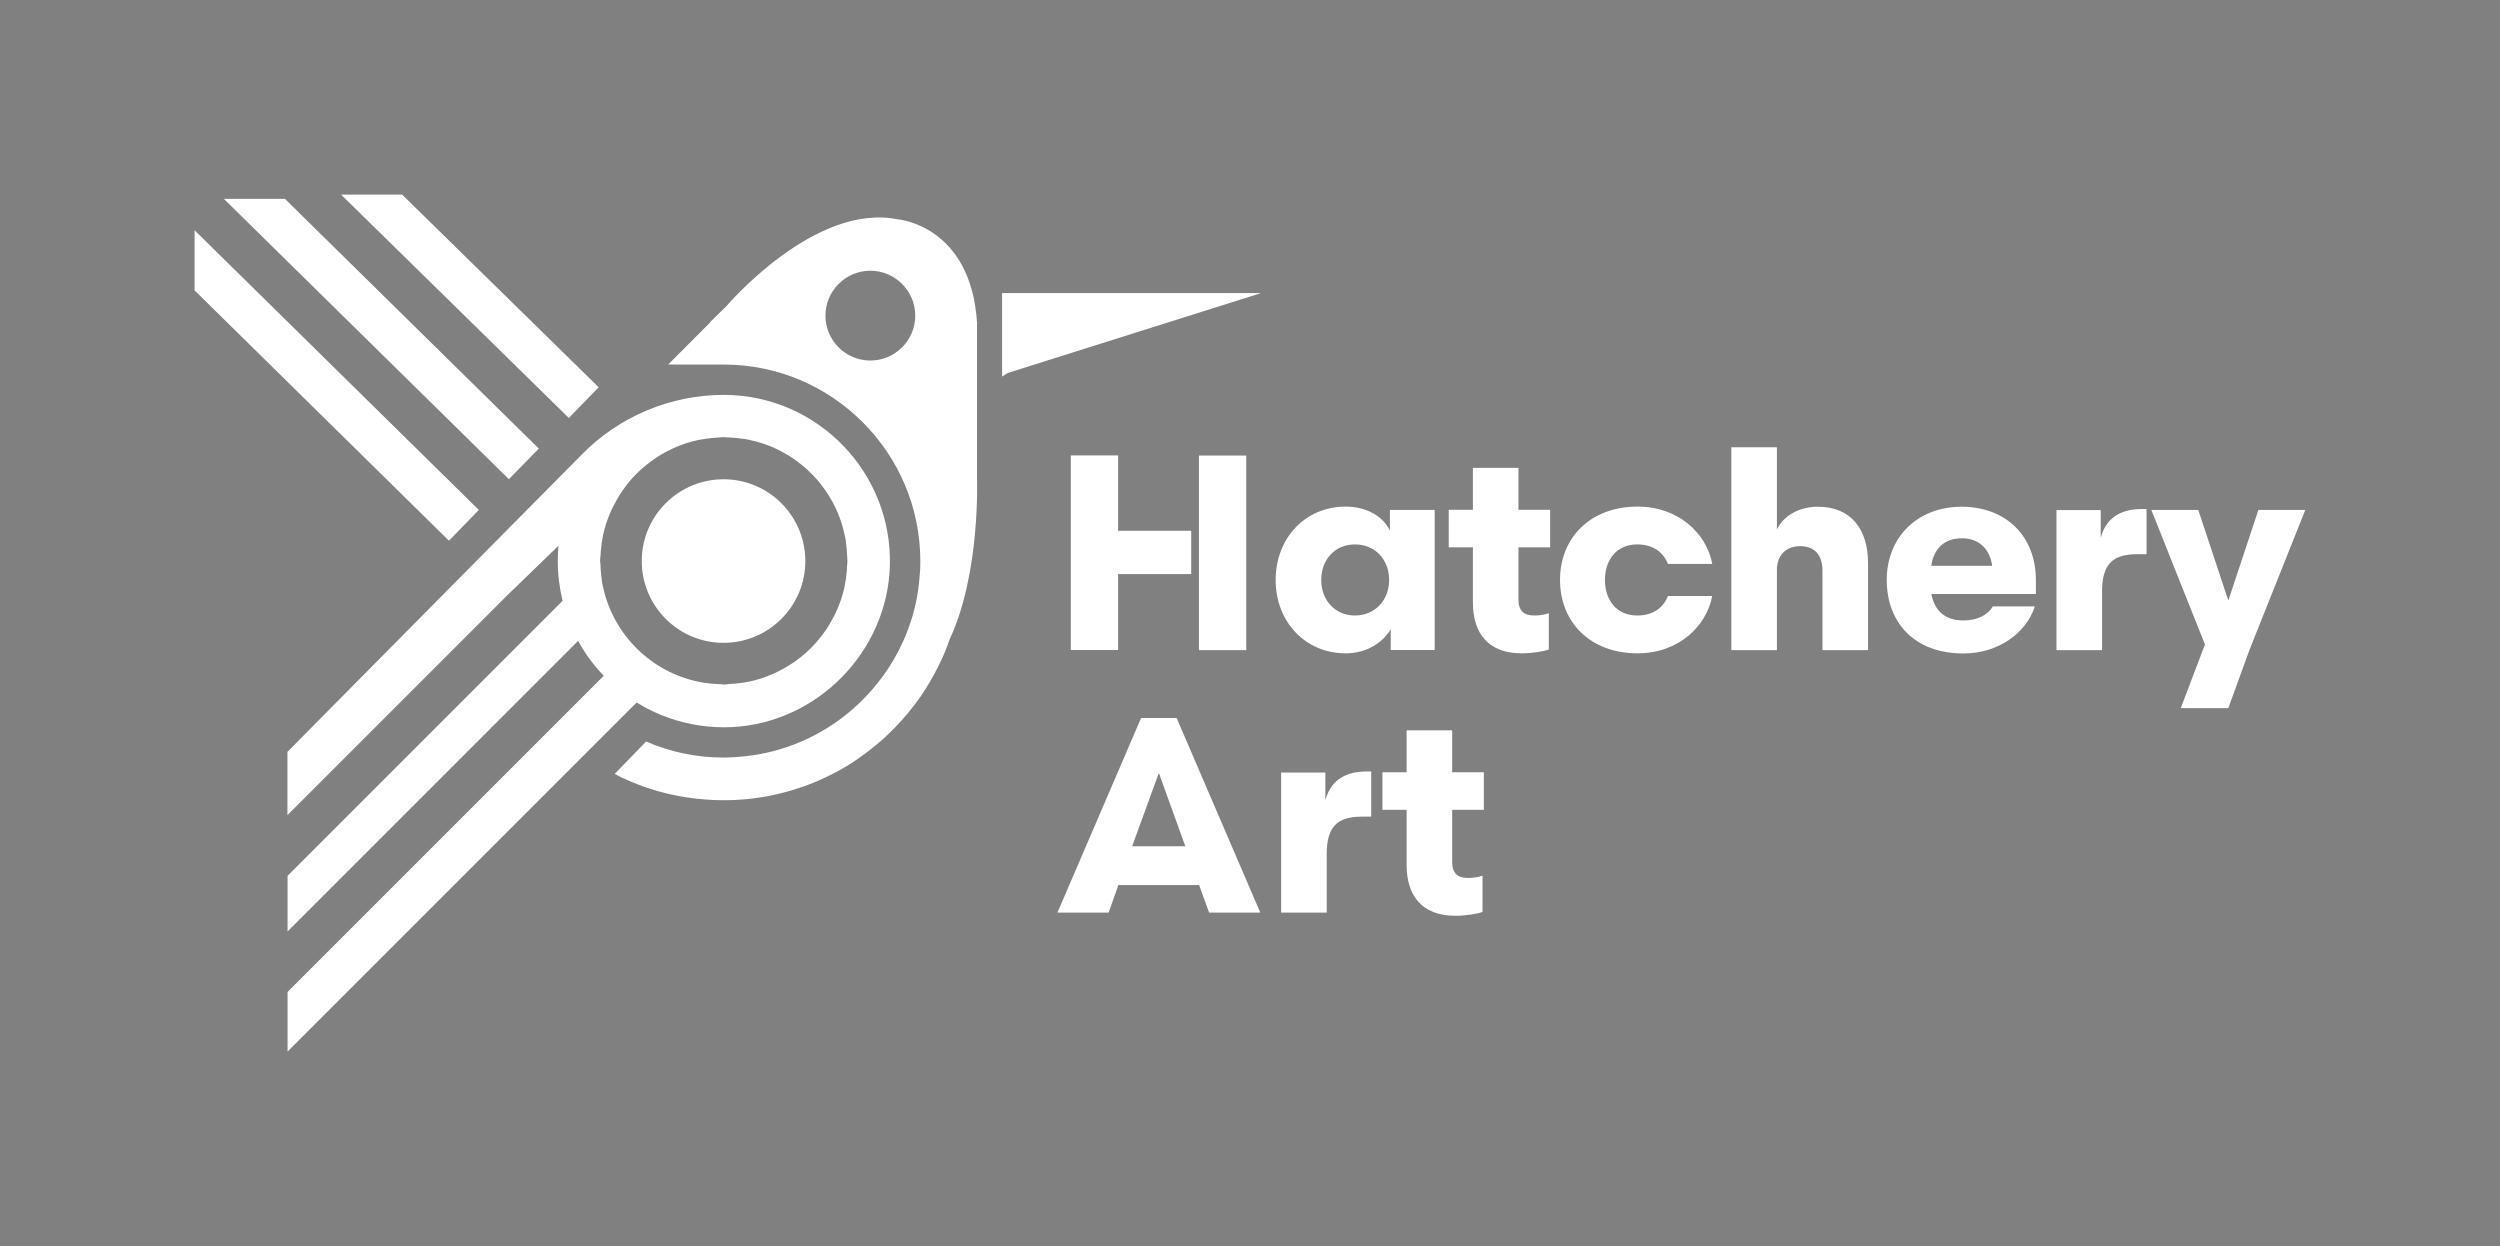 <?xml version="1.0" encoding="UTF-8"?><svg id="Layer_1" xmlns="http://www.w3.org/2000/svg" viewBox="0 0 187.08 93.24"><rect x="0" y="0" width="187.08" height="93.24" fill="#808080" stroke="none"/><defs><style>.cls-1{fill:none;}.cls-2{fill:#fff;}.cls-3{fill:#045940;}</style></defs><path class="cls-2" d="M83.67,39.72h5.47v3.24h-5.47v5.68h-3.54v-14.56h3.54v5.64ZM89.72,34.09h3.54v14.56h-3.54v-14.56Z"/><path class="cls-2" d="M104.01,39.72v-1.56h3.35v10.48h-3.29v-1.56c-.58,1-1.79,1.81-3.37,1.81-3.04,0-5.24-2.37-5.24-5.49s2.2-5.49,5.24-5.49c1.58,0,2.83.75,3.31,1.81ZM103.95,43.4c0-1.54-1.06-2.66-2.56-2.66s-2.52,1.14-2.52,2.66,1.04,2.66,2.52,2.66,2.56-1.12,2.56-2.66Z"/><path class="cls-2" d="M115.9,45.9v2.7c-.35.15-1.31.29-2.02.29-2.52,0-3.66-1.5-3.66-3.81v-4.12h-1.81v-2.81h1.81v-3.14h3.41v3.14h2.37v2.81h-2.37v3.91c0,.81.37,1.19,1.19,1.19.42,0,.75-.06,1.08-.17Z"/><path class="cls-2" d="M128.13,42.2h-3.31c-.31-.77-1-1.46-2.31-1.46-1.58,0-2.41,1.21-2.41,2.66s.83,2.66,2.41,2.66c1.31,0,2-.69,2.31-1.46h3.31c-.44,2.29-2.54,4.29-5.59,4.29-3.54,0-5.8-2.33-5.8-5.49s2.27-5.49,5.8-5.49c3.06,0,5.16,2,5.59,4.28Z"/><path class="cls-2" d="M132.97,48.65h-3.41v-15.18h3.41v6.16c.46-1.02,1.66-1.71,3.06-1.71,2.52,0,3.76,1.73,3.76,4.22v6.51h-3.41v-5.95c0-1.08-.52-1.83-1.66-1.83-1.02,0-1.75.62-1.75,1.81v5.97Z"/><path class="cls-2" d="M149.13,45.38h3.14c-.64,1.98-2.72,3.52-5.34,3.52-3.66,0-5.74-2.29-5.74-5.51s2.33-5.47,5.59-5.47,5.57,2.12,5.57,5.51v1.02h-7.82c.21,1.14.92,1.98,2.39,1.98,1.02,0,1.81-.39,2.2-1.04ZM144.53,42.34h4.55c-.17-1.25-.98-2.06-2.27-2.06s-2.1.75-2.29,2.06Z"/><path class="cls-2" d="M160.63,41.47h-.69c-1.87,0-2.64.77-2.64,2.81v4.37h-3.41v-10.48h3.31v2.08c.44-1.68,1.73-2.16,3.1-2.16h.33v3.39Z"/><path class="cls-2" d="M169,38.16h3.51l-4.18,10.48-1.58,4.35h-3.56l1.81-4.76-4.01-10.07h3.51l2.25,6.78,2.25-6.78Z"/><path class="cls-2" d="M89.74,66.23h-6.05l-.73,2.06h-3.83l6.26-14.56h2.66l6.26,14.56h-3.83l-.75-2.06ZM84.73,63.33h3.97l-1.98-5.49-2,5.49Z"/><path class="cls-2" d="M102.61,61.11h-.69c-1.87,0-2.64.77-2.64,2.81v4.37h-3.41v-10.48h3.31v2.08c.44-1.68,1.73-2.16,3.1-2.16h.33v3.39Z"/><path class="cls-2" d="M110.94,65.54v2.7c-.35.15-1.31.29-2.02.29-2.52,0-3.66-1.5-3.66-3.81v-4.12h-1.81v-2.81h1.81v-3.14h3.41v3.14h2.37v2.81h-2.37v3.91c0,.81.37,1.19,1.19,1.19.42,0,.75-.06,1.08-.17Z"/><path class="cls-1" d="M41.71,41.98c0-.39.02-.77.05-1.15l-3.82,3.7-16.46,16.46v4.53l20.58-20.58c-.23-.95-.36-1.94-.36-2.97Z"/><path class="cls-1" d="M43.24,47.95l-21.74,21.74v4.53l23.66-23.66c-.75-.78-1.39-1.66-1.92-2.61Z"/><path class="cls-1" d="M45.05,43.55c.01.08.04.16.05.25-.03-.17-.06-.35-.08-.52.01.09.01.18.03.27Z"/><path class="cls-1" d="M55.72,32.88c-.09-.02-.18-.02-.27-.03.17.02.35.05.52.08-.08-.02-.16-.04-.25-.05Z"/><path class="cls-1" d="M63.18,40.08c-.73-3.55-3.58-6.4-7.13-7.13,3.56.75,6.38,3.56,7.13,7.13Z"/><path class="cls-1" d="M52.24,51.02c-3.56-.75-6.38-3.56-7.13-7.13.73,3.55,3.58,6.4,7.13,7.13Z"/><path class="cls-1" d="M63.26,40.42c-.01-.08-.04-.17-.05-.25.03.17.06.35.08.52-.01-.09-.01-.18-.03-.27Z"/><path class="cls-1" d="M52.58,51.09c.09.02.18.02.27.03-.17-.02-.35-.05-.52-.08.08.02.16.04.25.05Z"/><path class="cls-1" d="M65.13,20.25c-1.86,0-3.36,1.51-3.36,3.36s1.51,3.36,3.36,3.36,3.36-1.51,3.36-3.36-1.51-3.36-3.36-3.36Z"/><path class="cls-1" d="M52.24,51.02s.06.01.09.02c.17.03.35.06.52.08.23.03.45.06.67.07.13,0,.26.02.39.02.24,0,.48,0,.72-.01.11,0,.23,0,.34-.02.33-.03.66-.07.99-.14.01,0,.02,0,.03,0,.33-.07.66-.16.98-.26.1-.03.2-.07.3-.11.22-.08.43-.16.64-.26.11-.05.22-.1.33-.16.19-.1.38-.2.57-.31.1-.06.21-.12.31-.19.19-.12.37-.25.56-.39.08-.06.17-.12.25-.19.26-.21.5-.42.74-.66,0,0,0,0,0,0,.23-.23.45-.48.66-.74.07-.08.13-.17.19-.25.14-.18.27-.36.39-.55.07-.1.13-.21.19-.31.11-.19.21-.37.31-.57.05-.11.11-.22.16-.33.09-.21.18-.42.26-.64.04-.1.08-.2.11-.3.1-.32.19-.65.26-.98,0-.01,0-.03,0-.04.06-.32.11-.65.14-.98.01-.11.01-.22.02-.34.01-.24.02-.48.01-.72,0-.13-.01-.26-.02-.39-.01-.22-.04-.45-.07-.68-.02-.17-.05-.35-.08-.52,0-.03-.01-.06-.02-.09-.75-3.56-3.56-6.38-7.13-7.13-.03,0-.06-.01-.09-.02-.17-.03-.35-.06-.52-.08-.23-.03-.45-.06-.68-.07-.13,0-.26-.02-.39-.02-.24,0-.48,0-.72.01-.11,0-.23,0-.34.02-.33.03-.66.07-.98.14-.01,0-.03,0-.04,0-.33.07-.66.16-.98.26-.1.03-.2.07-.3.11-.22.08-.43.16-.64.26-.11.05-.22.11-.33.16-.19.1-.38.2-.57.31-.11.06-.21.12-.31.19-.19.12-.37.25-.55.39-.08.06-.17.12-.25.19-.26.21-.5.42-.74.66h0c-.23.23-.45.48-.66.74-.07.08-.13.17-.19.25-.14.18-.27.36-.39.56-.07.1-.13.21-.19.31-.11.19-.21.37-.31.57-.05.11-.11.22-.16.33-.09.21-.18.42-.26.64-.04.1-.08.2-.11.3-.1.32-.19.65-.26.98,0,.01,0,.03,0,.04-.06.32-.11.65-.14.98-.01.11-.01.23-.02.34-.01.24-.02.48-.01.72,0,.13.01.26.02.39.01.22.04.45.07.68.02.17.05.35.08.52,0,.03.01.06.02.09.75,3.56,3.56,6.38,7.13,7.13ZM54.15,35.86c3.38,0,6.12,2.74,6.12,6.12s-2.74,6.12-6.12,6.12-6.12-2.74-6.12-6.12,2.74-6.12,6.12-6.12Z"/><path class="cls-2" d="M73.12,24.24c-.43-7.41-5.95-7.83-5.95-7.83-6.25-1.25-12.81,6.5-12.81,6.5l-1.22,1.19s0,0,0,0c0,0,.02,0,.03,0l-3.17,3.18h4.16c8.11,0,14.71,6.6,14.71,14.71,0,.24,0,.48-.02.72,0,.08-.01.17-.02.25-.01.15-.02.31-.04.46,0,.1-.02.2-.03.3-.02.13-.03.27-.05.4-.02.11-.03.22-.05.32-.02.12-.04.24-.06.36-.02.11-.05.23-.07.34-.02.11-.05.22-.08.33-.03.12-.06.24-.09.36-.03.1-.05.19-.08.29-.04.13-.08.26-.12.38-.03.08-.05.15-.08.23-.05.14-.1.28-.15.42-.02.04-.04.09-.05.13-.37.97-.85,1.88-1.41,2.74,0,0,0,0,0,0-.11.17-.23.34-.35.51,0,0-.01.02-.02.02-.12.17-.24.33-.37.49,0,0-.01.01-.02.02-.13.16-.26.32-.39.48,0,0,0,0,0,0,0,0,0,0,0,0-1.82,2.13-4.24,3.73-6.99,4.54,0,0,0,0,0,0,0,0,0,0,0,0-.32.1-.65.18-.98.25-.02,0-.03,0-.05.01-.33.07-.67.14-1.01.19-.01,0-.02,0-.04,0-.3.04-.6.08-.91.1-.07,0-.15.01-.23.02-.32.02-.65.04-.97.04-2.06,0-4.01-.43-5.79-1.2l-2.35,2.42c.17.09.34.18.51.27,1.06.5,2.17.9,3.32,1.18.32.08.65.15.98.21.06.01.11.02.17.03.27.05.55.09.82.13.08.01.17.02.25.03.26.03.52.05.78.07.09,0,.18.02.27.02.34.02.69.03,1.03.03.3,0,.6,0,.9-.02.1,0,.2-.01.29-.02.2-.01.39-.03.59-.04.12-.01.24-.03.35-.04.17-.02.35-.04.52-.07.12-.02.25-.04.37-.06.16-.03.33-.05.49-.09.13-.03.25-.05.38-.08.15-.03.31-.07.46-.11.13-.03.26-.07.38-.1.15-.04.3-.08.44-.13.13-.04.26-.08.38-.12.14-.05.28-.09.43-.14.13-.05.26-.09.38-.14.14-.05.27-.11.41-.16.13-.05.25-.11.38-.16.13-.06.26-.12.39-.18.13-.06.25-.12.38-.18.13-.06.25-.13.37-.19.13-.07.25-.13.38-.2.12-.07.24-.13.35-.2.13-.07.25-.15.37-.22.11-.07.22-.14.33-.21.13-.08.25-.16.37-.25.1-.07.2-.14.3-.22.13-.09.25-.18.38-.28.09-.07.18-.14.27-.21.13-.1.26-.21.39-.31.07-.06.14-.12.21-.18.14-.12.29-.25.43-.37.02-.01.03-.03.05-.05.57-.53,1.11-1.1,1.62-1.7,0,0,.01-.01.02-.02.14-.17.28-.35.42-.53.03-.04.07-.08.1-.12.13-.17.25-.34.37-.51.04-.06.08-.11.12-.16.11-.17.22-.34.33-.51.04-.06.08-.12.12-.19.11-.17.21-.34.31-.52.04-.07.08-.13.12-.2.1-.17.19-.35.28-.53.04-.07.07-.14.11-.21.09-.18.17-.36.26-.54.03-.07.06-.14.1-.21.08-.18.16-.37.24-.56.03-.07.06-.14.08-.21.07-.19.14-.38.21-.58,2.32-4.95,2.05-12,2.05-12v-11.63ZM65.13,26.98c-1.86,0-3.36-1.51-3.36-3.36s1.51-3.36,3.36-3.36,3.36,1.51,3.36,3.36-1.51,3.36-3.36,3.36Z"/><polygon class="cls-2" points="75.13 21.93 74.99 21.93 74.99 28.18 75.41 27.91 94.37 21.93 75.13 21.93"/><polygon class="cls-2" points="42.56 31.28 44.8 28.98 44.77 28.95 30.09 14.56 25.52 14.56 42.52 31.23 42.56 31.28"/><polygon class="cls-2" points="33.6 40.46 35.83 38.16 35.76 38.09 14.56 17.23 14.56 21.73 33.5 40.37 33.6 40.46"/><polygon class="cls-2" points="38.08 35.86 40.32 33.57 40.27 33.52 21.32 14.88 16.75 14.88 38.02 35.8 38.08 35.86"/><circle class="cls-2" cx="54.15" cy="41.98" r="6.12" transform="translate(-13.83 50.59) rotate(-45)"/><path class="cls-2" d="M50.07,53.73l.19-.2-.19.2c1.47.51,3.06.76,4.72.68,6.39-.33,11.61-5.66,11.8-12.06.2-7-5.42-12.76-12.37-12.8h0c-4.04-.01-7.9,1.61-10.72,4.5l-21.99,22.21v4.74l16.46-16.46,3.82-3.7c-.03.38-.05.76-.05,1.15,0,1.02.13,2.02.36,2.97l-20.58,20.58v4.16l21.74-21.74c.52.95,1.17,1.83,1.92,2.61l-23.66,23.66v4.46l26.12-26.12c.77.48,1.59.87,2.46,1.17ZM45.12,43.89s-.01-.06-.02-.09c-.02-.08-.04-.16-.05-.25-.02-.09-.02-.18-.03-.27-.03-.23-.06-.45-.07-.68,0-.13-.02-.26-.02-.39,0-.08-.01-.15-.01-.23,0-.17.02-.33.03-.5,0-.11,0-.23.02-.34.03-.33.07-.66.14-.98,0-.01,0-.03,0-.04.07-.33.16-.66.26-.98.03-.1.07-.2.11-.3.08-.22.16-.43.26-.64.05-.11.1-.22.16-.33.1-.19.2-.38.31-.57.06-.1.12-.21.19-.31.12-.19.25-.37.39-.56.06-.08.12-.17.19-.25.21-.26.42-.5.66-.74h0c.23-.23.48-.45.74-.66.08-.07.17-.13.25-.19.18-.14.36-.27.55-.39.1-.07.21-.13.31-.19.18-.11.37-.21.57-.31.11-.05.22-.11.33-.16.21-.09.42-.18.64-.26.1-.04.2-.08.3-.11.32-.1.65-.19.98-.26.01,0,.03,0,.04,0,.32-.06.65-.11.98-.14.11-.01.23-.01.34-.02.17,0,.33-.03.5-.03.08,0,.15,0,.23.01.13,0,.26.01.39.02.22.01.45.04.68.07.09.01.18.01.27.03.08.01.16.04.25.05.03,0,.06.01.09.02,3.55.73,6.4,3.58,7.13,7.13,0,.03.01.06.02.09.02.08.04.16.05.25.02.09.02.18.03.27.03.23.06.45.07.68,0,.13.02.26.02.39,0,.08.01.15.01.23,0,.17-.02.33-.03.5,0,.11,0,.23-.02.34-.03.33-.07.66-.14.98,0,.01,0,.03,0,.04-.07.33-.16.66-.26.98-.03.1-.07.2-.11.3-.08.22-.16.43-.26.64-.05.11-.1.22-.16.33-.1.19-.2.38-.31.57-.06.1-.12.21-.19.31-.12.19-.25.37-.39.55-.06.08-.12.17-.19.25-.21.26-.42.5-.66.74,0,0,0,0,0,0-.23.23-.48.45-.74.66-.08.07-.17.13-.25.19-.18.14-.36.27-.56.39-.1.07-.21.13-.31.19-.19.11-.37.21-.57.31-.11.05-.22.11-.33.16-.21.09-.42.18-.64.26-.1.04-.2.08-.3.11-.32.1-.65.19-.98.26-.01,0-.02,0-.03,0-.32.06-.65.11-.99.14-.11.01-.23.01-.34.02-.17,0-.33.03-.5.03-.08,0-.15,0-.23-.01-.13,0-.26-.01-.39-.02-.22-.01-.45-.04-.67-.07-.09-.01-.18-.01-.27-.03-.08-.01-.17-.04-.25-.05-.03,0-.06-.01-.09-.02-3.55-.73-6.4-3.58-7.13-7.13Z"/><path class="cls-3" d="M44.92,41.98c0,.08,0,.15.01.23,0-.24,0-.48.01-.72,0,.17-.03.33-.03.5Z"/><path class="cls-3" d="M54.15,51.22c.17,0,.33-.02.5-.03-.24.01-.48.02-.72.01.08,0,.15.01.23.01Z"/><path class="cls-3" d="M54.15,32.75c-.17,0-.33.02-.5.03.24-.01.48-.02.72-.01-.08,0-.15-.01-.23-.01Z"/><path class="cls-3" d="M63.38,41.98c0-.08,0-.15-.01-.23,0,.24,0,.49-.01.72,0-.17.03-.33.03-.5Z"/></svg>